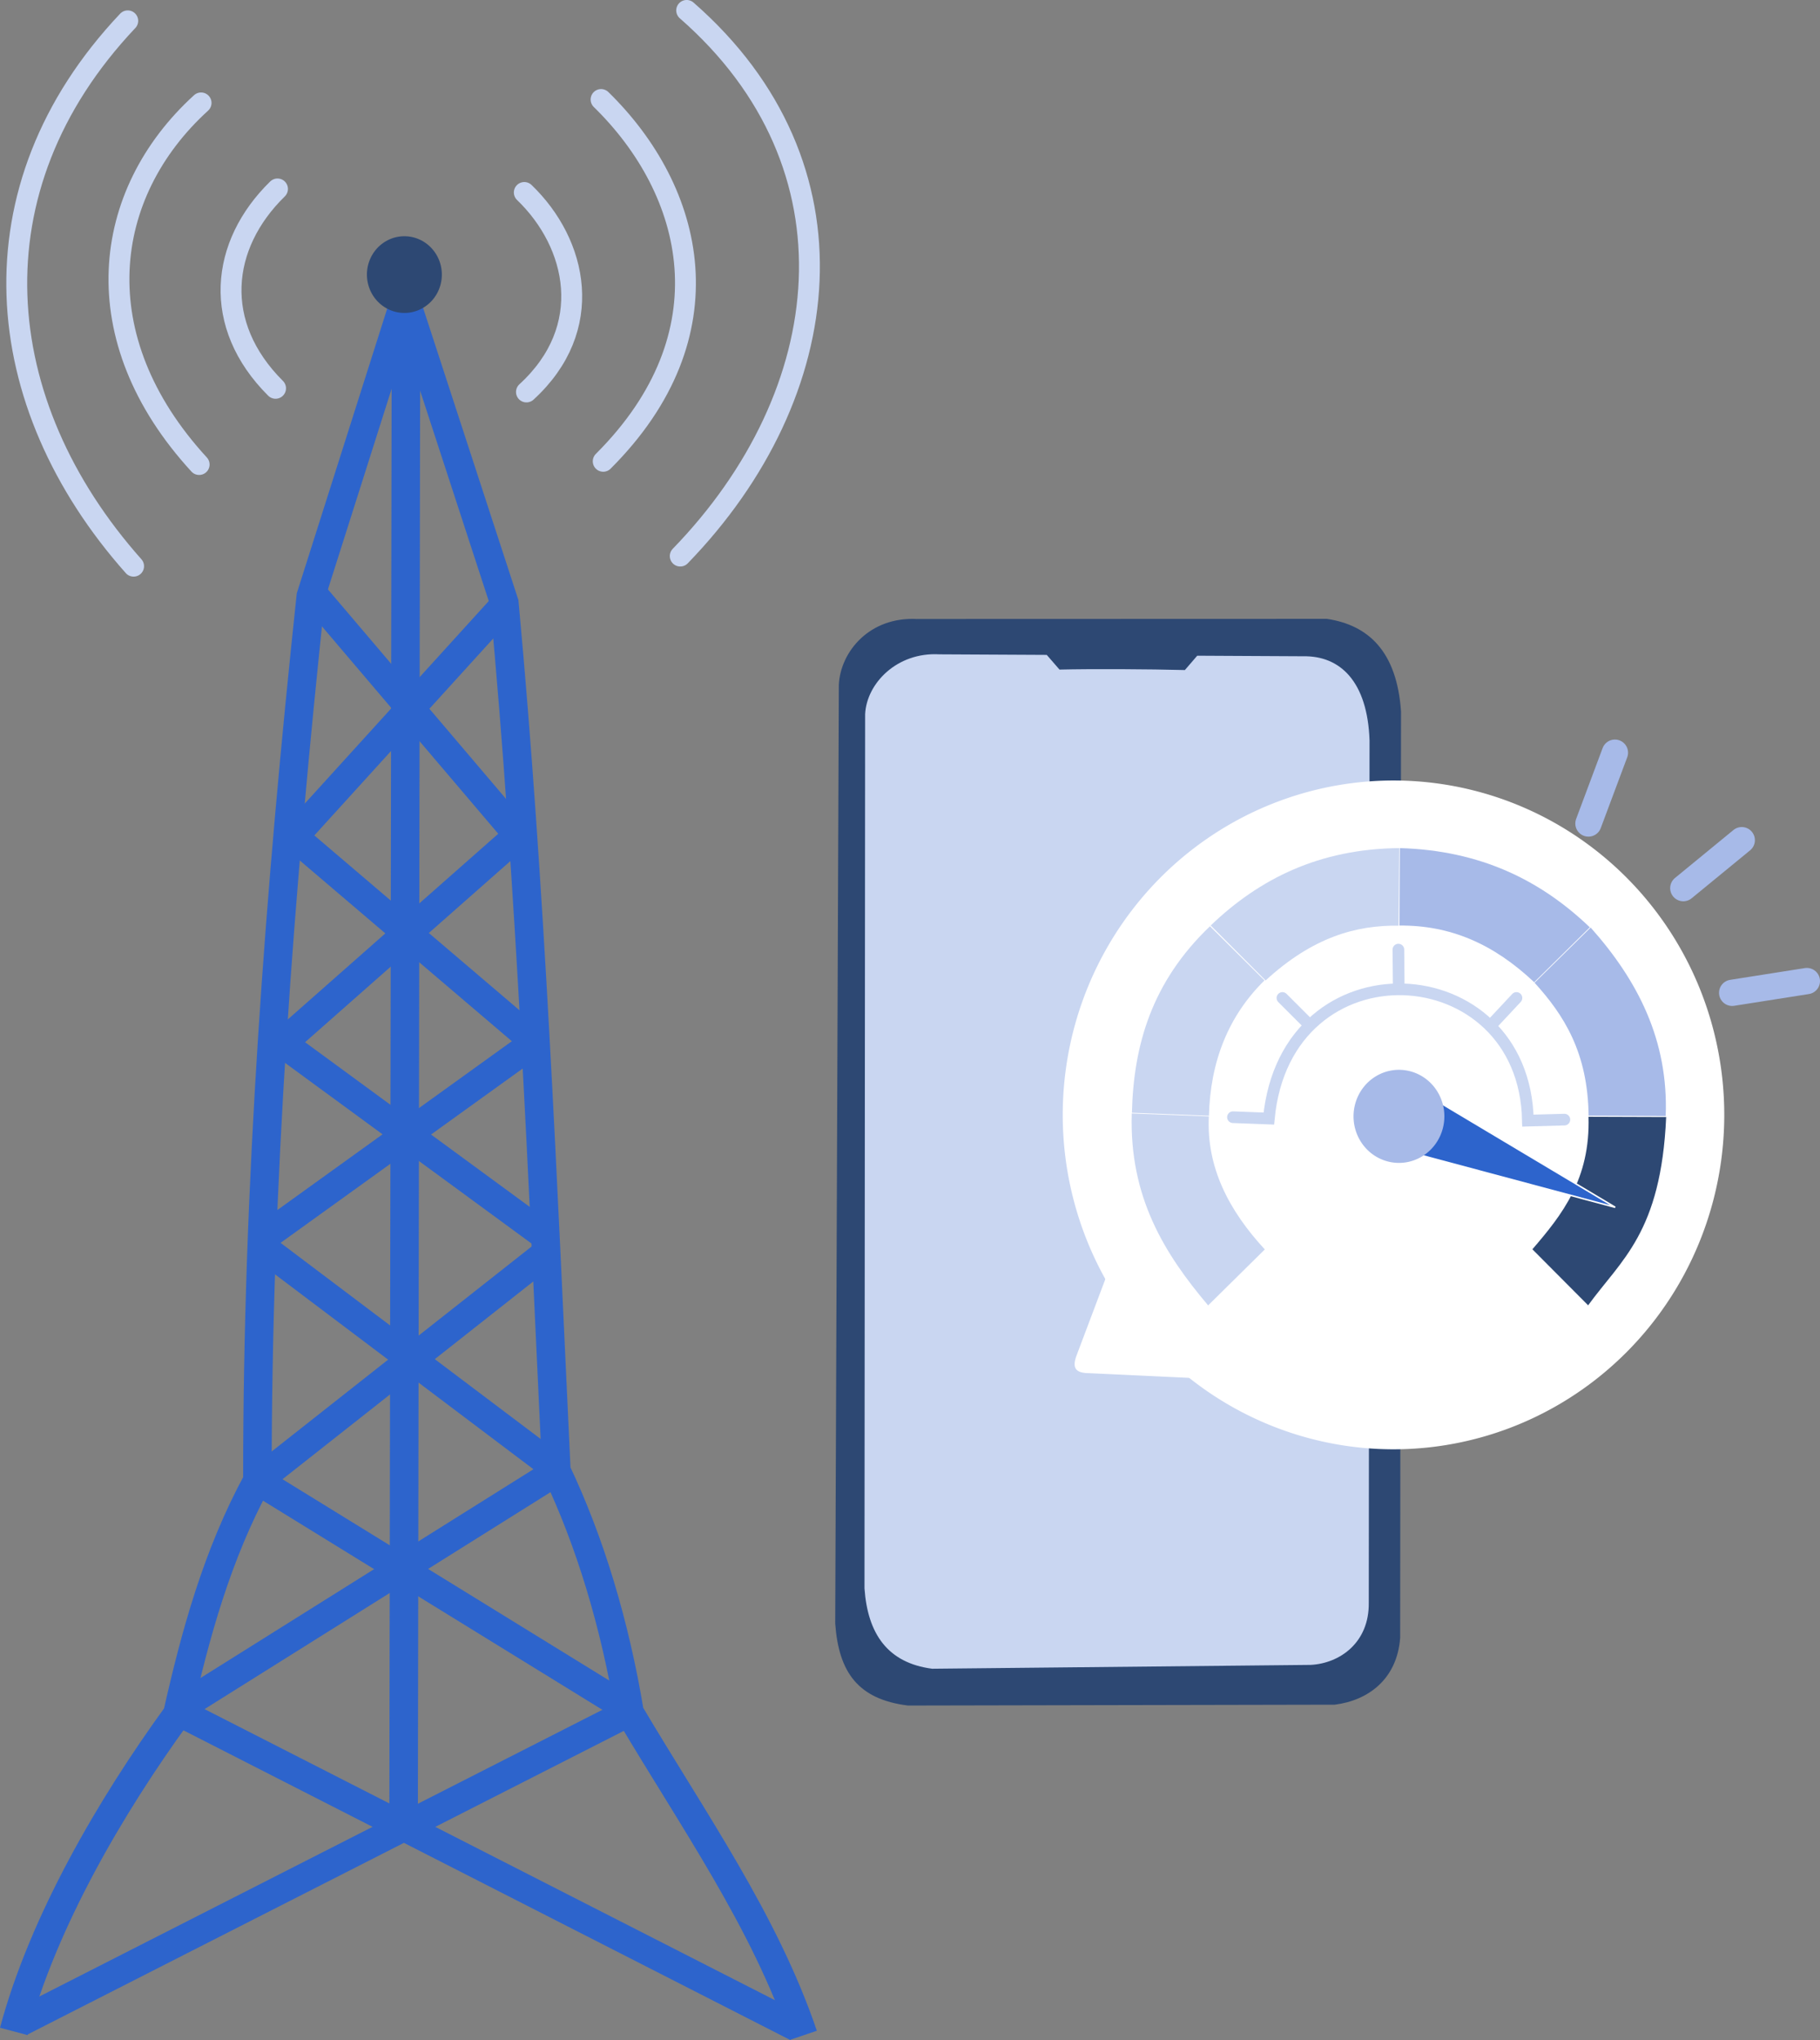 <?xml version="1.0" encoding="UTF-8" standalone="no"?>
<!-- Created with Inkscape (http://www.inkscape.org/) -->

<svg
   width="42.27mm"
   height="47.378mm"
   viewBox="0 0 42.27 47.378"
   version="1.1"
   id="svg1"
   inkscape:export-filename="Figuras 9, 10 y 11.png"
   inkscape:export-xdpi="500"
   inkscape:export-ydpi="500"
   xml:space="preserve"
   inkscape:version="1.3 (0e150ed6c4, 2023-07-21)"
   sodipodi:docname="figuras.svg"
   xmlns:inkscape="http://www.inkscape.org/namespaces/inkscape"
   xmlns:sodipodi="http://sodipodi.sourceforge.net/DTD/sodipodi-0.dtd"
   xmlns="http://www.w3.org/2000/svg"
   xmlns:svg="http://www.w3.org/2000/svg"><rect x="0" y="0" width="42.27" height="47.378" fill="#808080" stroke="none"/><sodipodi:namedview
     id="namedview1"
     pagecolor="#ffffff"
     bordercolor="#666666"
     borderopacity="1.0"
     inkscape:showpageshadow="2"
     inkscape:pageopacity="0.0"
     inkscape:pagecheckerboard="0"
     inkscape:deskcolor="#d1d1d1"
     inkscape:document-units="mm"
     inkscape:zoom="1.4142136"
     inkscape:cx="411.8897"
     inkscape:cy="879.99439"
     inkscape:window-width="1920"
     inkscape:window-height="986"
     inkscape:window-x="-11"
     inkscape:window-y="-11"
     inkscape:window-maximized="1"
     inkscape:current-layer="layer6"
     inkscape:export-bgcolor="#ffffff00" /><defs
     id="defs1" /><g
     inkscape:groupmode="layer"
     id="layer10"
     inkscape:label="Figuras 3"
     style="display:inline"
     transform="translate(-143.635,-116.506)"><g
       id="g309-2"
       transform="translate(3.877,16.603)"
       style="display:inline"><path
         style="display:inline;fill:none;stroke:#c9d6f1;stroke-width:0.485;stroke-linecap:round;stroke-linejoin:miter;stroke-dasharray:none;stroke-opacity:1"
         d="m 146.203,104.291 c -1.332,1.301 -1.526,3.155 -0.045,4.63"
         id="path276-2-2"
         sodipodi:nodetypes="cc" /><path
         style="display:inline;fill:none;stroke:#c9d6f1;stroke-width:0.485;stroke-linecap:round;stroke-linejoin:miter;stroke-dasharray:none;stroke-opacity:1"
         d="m 144.428,102.293 c -2.315,2.108 -2.745,5.459 -0.045,8.398"
         id="path277-0-0"
         sodipodi:nodetypes="cc" /><path
         style="display:inline;fill:none;stroke:#c9d6f1;stroke-width:0.485;stroke-linecap:round;stroke-linejoin:miter;stroke-dasharray:none;stroke-opacity:1"
         d="m 142.725,100.387 c -3.689,3.901 -3.218,8.892 0.136,12.665"
         id="path278-6-0"
         sodipodi:nodetypes="cc" /><path
         style="display:inline;fill:none;stroke:#c9d6f1;stroke-width:0.485;stroke-linecap:round;stroke-linejoin:miter;stroke-dasharray:none;stroke-opacity:1"
         d="m 151.935,104.373 c 1.235,1.187 1.665,3.156 0.05,4.633"
         id="path276-0-8-0"
         sodipodi:nodetypes="cc" /><path
         style="display:inline;fill:none;stroke:#c9d6f1;stroke-width:0.485;stroke-linecap:round;stroke-linejoin:miter;stroke-dasharray:none;stroke-opacity:1"
         d="m 153.718,102.214 c 2.179,2.129 2.995,5.462 0.05,8.402"
         id="path277-2-9-4"
         sodipodi:nodetypes="cc" /><path
         style="display:inline;fill:none;stroke:#c9d6f1;stroke-width:0.485;stroke-linecap:round;stroke-linejoin:miter;stroke-dasharray:none;stroke-opacity:1"
         d="m 155.706,100.145 c 4.124,3.604 3.511,8.897 -0.149,12.672"
         id="path278-9-8-7"
         sodipodi:nodetypes="cc" /><path
         style="fill:#2d4873;fill-opacity:1;stroke:none;stroke-width:0.27px;stroke-linecap:butt;stroke-linejoin:miter;stroke-opacity:1"
         d="m 161.063,114.278 9.511,-0.003 c 0.966,0.144 1.628,0.757 1.723,2.152 l -0.02,21.514 c -0.071,0.958 -0.742,1.454 -1.52,1.551 l -9.91,0.02 c -1.161,-0.144 -1.609,-0.771 -1.691,-1.904 l 0.084,-21.801 c 0.037,-0.769 0.713,-1.589 1.823,-1.528 z"
         id="path293-0"
         sodipodi:nodetypes="cccccccccc" /><path
         style="display:inline;fill:#c9d6f1;fill-opacity:1;stroke:none;stroke-width:0.246px;stroke-linecap:butt;stroke-linejoin:miter;stroke-opacity:1"
         d="m 161.577,115.099 2.492,0.013 0.296,0.341 c 0.755,-0.018 2.089,-0.011 2.912,0.011 l 0.287,-0.333 2.463,0.013 c 0.859,-0.015 1.492,0.587 1.539,1.956 l -0.018,20.025 c 0.012,0.923 -0.668,1.408 -1.351,1.443 l -8.79,0.089 c -1.033,-0.134 -1.498,-0.812 -1.571,-1.867 l 0.015,-20.3 c 0.033,-0.716 0.739,-1.448 1.726,-1.391 z"
         id="path293-7-0"
         sodipodi:nodetypes="cccccccccccccc" /><path
         style="fill:#ffffff;fill-opacity:1;fill-rule:evenodd;stroke:none;stroke-width:0.276;stroke-opacity:1"
         id="path291-8"
         sodipodi:type="arc"
         sodipodi:cx="172.12209"
         sodipodi:cy="125.79546"
         sodipodi:rx="7.6819506"
         sodipodi:ry="7.7663679"
         sodipodi:start="2.2317232"
         sodipodi:end="2.2316479"
         sodipodi:open="true"
         sodipodi:arc-type="arc"
         d="m 167.407,131.926 a 7.682,7.766 0 0 1 -1.349,-10.898 7.682,7.766 0 0 1 10.78,-1.364 7.682,7.766 0 0 1 1.349,10.898 7.682,7.766 0 0 1 -10.78,1.364" /><path
         style="fill:#c9d6f1;fill-opacity:1;stroke:none;stroke-width:0.066;stroke-linecap:butt;stroke-linejoin:miter;stroke-dasharray:none;stroke-opacity:1"
         d="m 169.134,128.919 -1.317,1.3 c -1.006,-1.191 -1.835,-2.509 -1.773,-4.457 l 1.79,0.068 c -0.059,1.178 0.461,2.182 1.3,3.09 z"
         id="path279-8"
         sodipodi:nodetypes="ccccc" /><path
         style="fill:#c9d6f1;fill-opacity:1;stroke:none;stroke-width:0.066;stroke-linecap:butt;stroke-linejoin:miter;stroke-dasharray:none;stroke-opacity:1"
         d="m 166.046,125.745 1.79,0.07 c 0.031,-1.253 0.449,-2.318 1.29,-3.143 l -1.266,-1.258 c -1.353,1.293 -1.775,2.763 -1.813,4.331 z"
         id="path280-9"
         sodipodi:nodetypes="ccccc" /><path
         style="fill:#c9d6f1;fill-opacity:1;stroke:none;stroke-width:0.066;stroke-linecap:butt;stroke-linejoin:miter;stroke-dasharray:none;stroke-opacity:1"
         d="m 167.877,121.396 1.275,1.277 c 1.083,-0.998 2.098,-1.289 3.086,-1.272 l 0.018,-1.802 c -1.86,0.018 -3.249,0.714 -4.379,1.797 z"
         id="path281-0"
         sodipodi:nodetypes="ccccc" /><path
         style="fill:#a7bae8;fill-opacity:1;stroke:none;stroke-width:0.066;stroke-linecap:butt;stroke-linejoin:miter;stroke-dasharray:none;stroke-opacity:1"
         d="m 172.27,119.599 -0.011,1.799 c 1.176,-0.011 2.183,0.421 3.131,1.316 l 1.292,-1.275 c -1.135,-1.088 -2.534,-1.786 -4.411,-1.84 z"
         id="path282-7"
         sodipodi:nodetypes="ccccc" /><path
         style="fill:#a7bae8;fill-opacity:1;stroke:none;stroke-width:0.066;stroke-linecap:butt;stroke-linejoin:miter;stroke-dasharray:none;stroke-opacity:1"
         d="m 175.4,122.725 1.301,-1.281 c 1.09,1.222 1.811,2.616 1.743,4.377 l -1.79,-0.007 c -0.018,-1.473 -0.576,-2.339 -1.255,-3.088 z"
         id="path283-5"
         sodipodi:nodetypes="ccccc" /><path
         style="fill:#2d4873;fill-opacity:1;stroke:none;stroke-width:0.066;stroke-linecap:butt;stroke-linejoin:miter;stroke-dasharray:none;stroke-opacity:1"
         d="m 176.652,125.839 1.803,0.006 c -0.118,2.686 -1.045,3.315 -1.812,4.372 l -1.295,-1.301 c 0.693,-0.805 1.346,-1.632 1.304,-3.077 z"
         id="path284-5"
         sodipodi:nodetypes="ccccc" /><g
         id="g289-5"
         style="stroke:#c9d6f1;stroke-opacity:1"
         transform="matrix(1.021,0,0,1.021,-7.703,-12.345)"><path
           style="fill:none;stroke:#c9d6f1;stroke-width:0.265px;stroke-linecap:round;stroke-linejoin:miter;stroke-opacity:1"
           d="m 172.475,135.351 0.816,0.031 c 0.391,-4.081 5.82,-3.769 5.893,0.047 l 0.83,-0.023"
           id="path285-3"
           sodipodi:nodetypes="cc" /><path
           style="fill:none;stroke:#c9d6f1;stroke-width:0.265px;stroke-linecap:round;stroke-linejoin:miter;stroke-opacity:1"
           d="m 174.212,133.251 -0.612,-0.612"
           id="path286-9" /><path
           style="fill:none;stroke:#c9d6f1;stroke-width:0.265;stroke-linecap:round;stroke-linejoin:miter;stroke-dasharray:none;stroke-opacity:1"
           d="m 176.246,132.412 -0.008,-0.873"
           id="path287-0" /><path
           style="fill:none;stroke:#c9d6f1;stroke-width:0.265px;stroke-linecap:round;stroke-linejoin:miter;stroke-opacity:1"
           d="m 178.337,133.267 0.587,-0.628"
           id="path288-0" /></g><path
         style="fill:#2d64cc;fill-opacity:1;stroke:#ffffff;stroke-width:0.036;stroke-linecap:butt;stroke-linejoin:miter;stroke-dasharray:none;stroke-opacity:1"
         d="m 172.616,126.695 0.604,-1.173 4.052,2.419 z"
         id="path290-6"
         sodipodi:nodetypes="cccc" /><path
         style="fill:#a7bae8;fill-opacity:1;fill-rule:evenodd;stroke-width:0.27"
         id="path289-8"
         sodipodi:type="arc"
         sodipodi:cx="172.24869"
         sodipodi:cy="125.82922"
         sodipodi:rx="1.0552131"
         sodipodi:ry="1.080538"
         sodipodi:start="2.2317232"
         sodipodi:end="2.2316479"
         sodipodi:open="true"
         sodipodi:arc-type="arc"
         d="m 171.601,126.682 a 1.055,1.081 0 0 1 -0.185,-1.516 1.055,1.081 0 0 1 1.481,-0.19 1.055,1.081 0 0 1 0.185,1.516 1.055,1.081 0 0 1 -1.481,0.19" /><path
         style="fill:#ffffff;fill-opacity:1;stroke:none;stroke-width:0.27px;stroke-linecap:butt;stroke-linejoin:miter;stroke-opacity:1"
         d="m 165.445,129.569 -0.675,1.79 c -0.12,0.305 -0.033,0.409 0.203,0.431 l 2.718,0.127 z"
         id="path292-4"
         sodipodi:nodetypes="ccccc" /><path
         style="fill:none;stroke:#2d64cc;stroke-width:0.662;stroke-linecap:butt;stroke-linejoin:miter;stroke-dasharray:none;stroke-opacity:1"
         d="m 140.078,147.08 c 0.683,-2.549 2.249,-5.23 3.798,-7.363 0.42,-1.868 0.928,-3.711 1.86,-5.426 -0.004,-6.888 0.516,-13.725 1.24,-20.54 l 2.193,-6.904 2.303,7.059 c 0.609,6.565 0.89,13.375 1.208,20.157 0.775,1.628 1.361,3.554 1.701,5.618 1.46,2.469 3.131,4.829 4.035,7.49"
         id="path294-5"
         sodipodi:nodetypes="ccccccccc" /><path
         style="fill:none;stroke:#2d64cc;stroke-width:0.662;stroke-linecap:butt;stroke-linejoin:miter;stroke-dasharray:none;stroke-opacity:1"
         d="m 149.187,107.222 -0.055,34.913"
         id="path295-9" /><path
         style="fill:none;stroke:#2d64cc;stroke-width:0.662;stroke-linecap:butt;stroke-linejoin:miter;stroke-dasharray:none;stroke-opacity:1"
         d="m 140.227,146.867 14.084,-7.171"
         id="path296-2"
         sodipodi:nodetypes="cc" /><path
         style="fill:none;stroke:#2d64cc;stroke-width:0.662;stroke-linecap:butt;stroke-linejoin:miter;stroke-dasharray:none;stroke-opacity:1"
         d="m 158.265,146.986 -14.339,-7.317"
         id="path297-7"
         sodipodi:nodetypes="cc" /><path
         style="fill:none;stroke:#2d64cc;stroke-width:0.662;stroke-linecap:butt;stroke-linejoin:miter;stroke-dasharray:none;stroke-opacity:1"
         d="m 144.118,139.449 8.523,-5.344"
         id="path298-1" /><path
         style="fill:none;stroke:#2d64cc;stroke-width:0.662;stroke-linecap:butt;stroke-linejoin:miter;stroke-dasharray:none;stroke-opacity:1"
         d="m 154.339,139.586 -8.495,-5.234"
         id="path299-3" /><path
         style="fill:none;stroke:#2d64cc;stroke-width:0.662;stroke-linecap:butt;stroke-linejoin:miter;stroke-dasharray:none;stroke-opacity:1"
         d="m 145.871,134.188 6.604,-5.207"
         id="path300-8" /><path
         style="fill:none;stroke:#2d64cc;stroke-width:0.662;stroke-linecap:butt;stroke-linejoin:miter;stroke-dasharray:none;stroke-opacity:1"
         d="m 146.009,128.981 6.687,5.042"
         id="path301-7" /><path
         style="fill:none;stroke:#2d64cc;stroke-width:0.662;stroke-linecap:butt;stroke-linejoin:miter;stroke-dasharray:none;stroke-opacity:1"
         d="m 145.981,128.57 6.166,-4.439"
         id="path302-7" /><path
         style="fill:none;stroke:#2d64cc;stroke-width:0.662;stroke-linecap:butt;stroke-linejoin:miter;stroke-dasharray:none;stroke-opacity:1"
         d="m 152.448,128.625 -6.132,-4.494 5.529,-4.878"
         id="path303-1"
         sodipodi:nodetypes="ccc" /><path
         style="fill:none;stroke:#2d64cc;stroke-width:0.662;stroke-linecap:butt;stroke-linejoin:miter;stroke-dasharray:none;stroke-opacity:1"
         d="m 152.147,124.076 -5.563,-4.741 4.905,-5.399"
         id="path304-4" /><path
         style="fill:none;stroke:#2d64cc;stroke-width:0.662;stroke-linecap:butt;stroke-linejoin:miter;stroke-dasharray:none;stroke-opacity:1"
         d="m 151.846,119.362 -4.823,-5.673"
         id="path305-9" /><path
         style="display:inline;fill:#2d4873;fill-opacity:1;fill-rule:evenodd;stroke-width:0.234"
         id="path275-5-0"
         sodipodi:type="arc"
         sodipodi:cx="149.14964"
         sodipodi:cy="106.28026"
         sodipodi:rx="0.87007356"
         sodipodi:ry="0.89078969"
         sodipodi:start="2.2317232"
         sodipodi:end="2.2316479"
         sodipodi:open="true"
         sodipodi:arc-type="arc"
         d="m 148.616,106.983 a 0.87,0.891 0 0 1 -0.153,-1.25 0.87,0.891 0 0 1 1.221,-0.156 0.87,0.891 0 0 1 0.153,1.25 0.87,0.891 0 0 1 -1.221,0.156" /><path
         style="display:inline;fill:none;stroke:#a7bae8;stroke-width:0.61;stroke-linecap:round;stroke-linejoin:miter;stroke-dasharray:none;stroke-opacity:1"
         d="m 178.853,120.529 1.358,-1.114"
         id="path306-4-0" /><path
         style="display:inline;fill:none;stroke:#a7bae8;stroke-width:0.61;stroke-linecap:round;stroke-linejoin:miter;stroke-dasharray:none;stroke-opacity:1"
         d="m 176.65,119.028 0.615,-1.645"
         id="path306-4-2-6" /><path
         style="display:inline;fill:none;stroke:#a7bae8;stroke-width:0.61;stroke-linecap:round;stroke-linejoin:miter;stroke-dasharray:none;stroke-opacity:1"
         d="m 179.988,122.96 1.735,-0.273"
         id="path306-4-8-4" /></g></g></svg>
